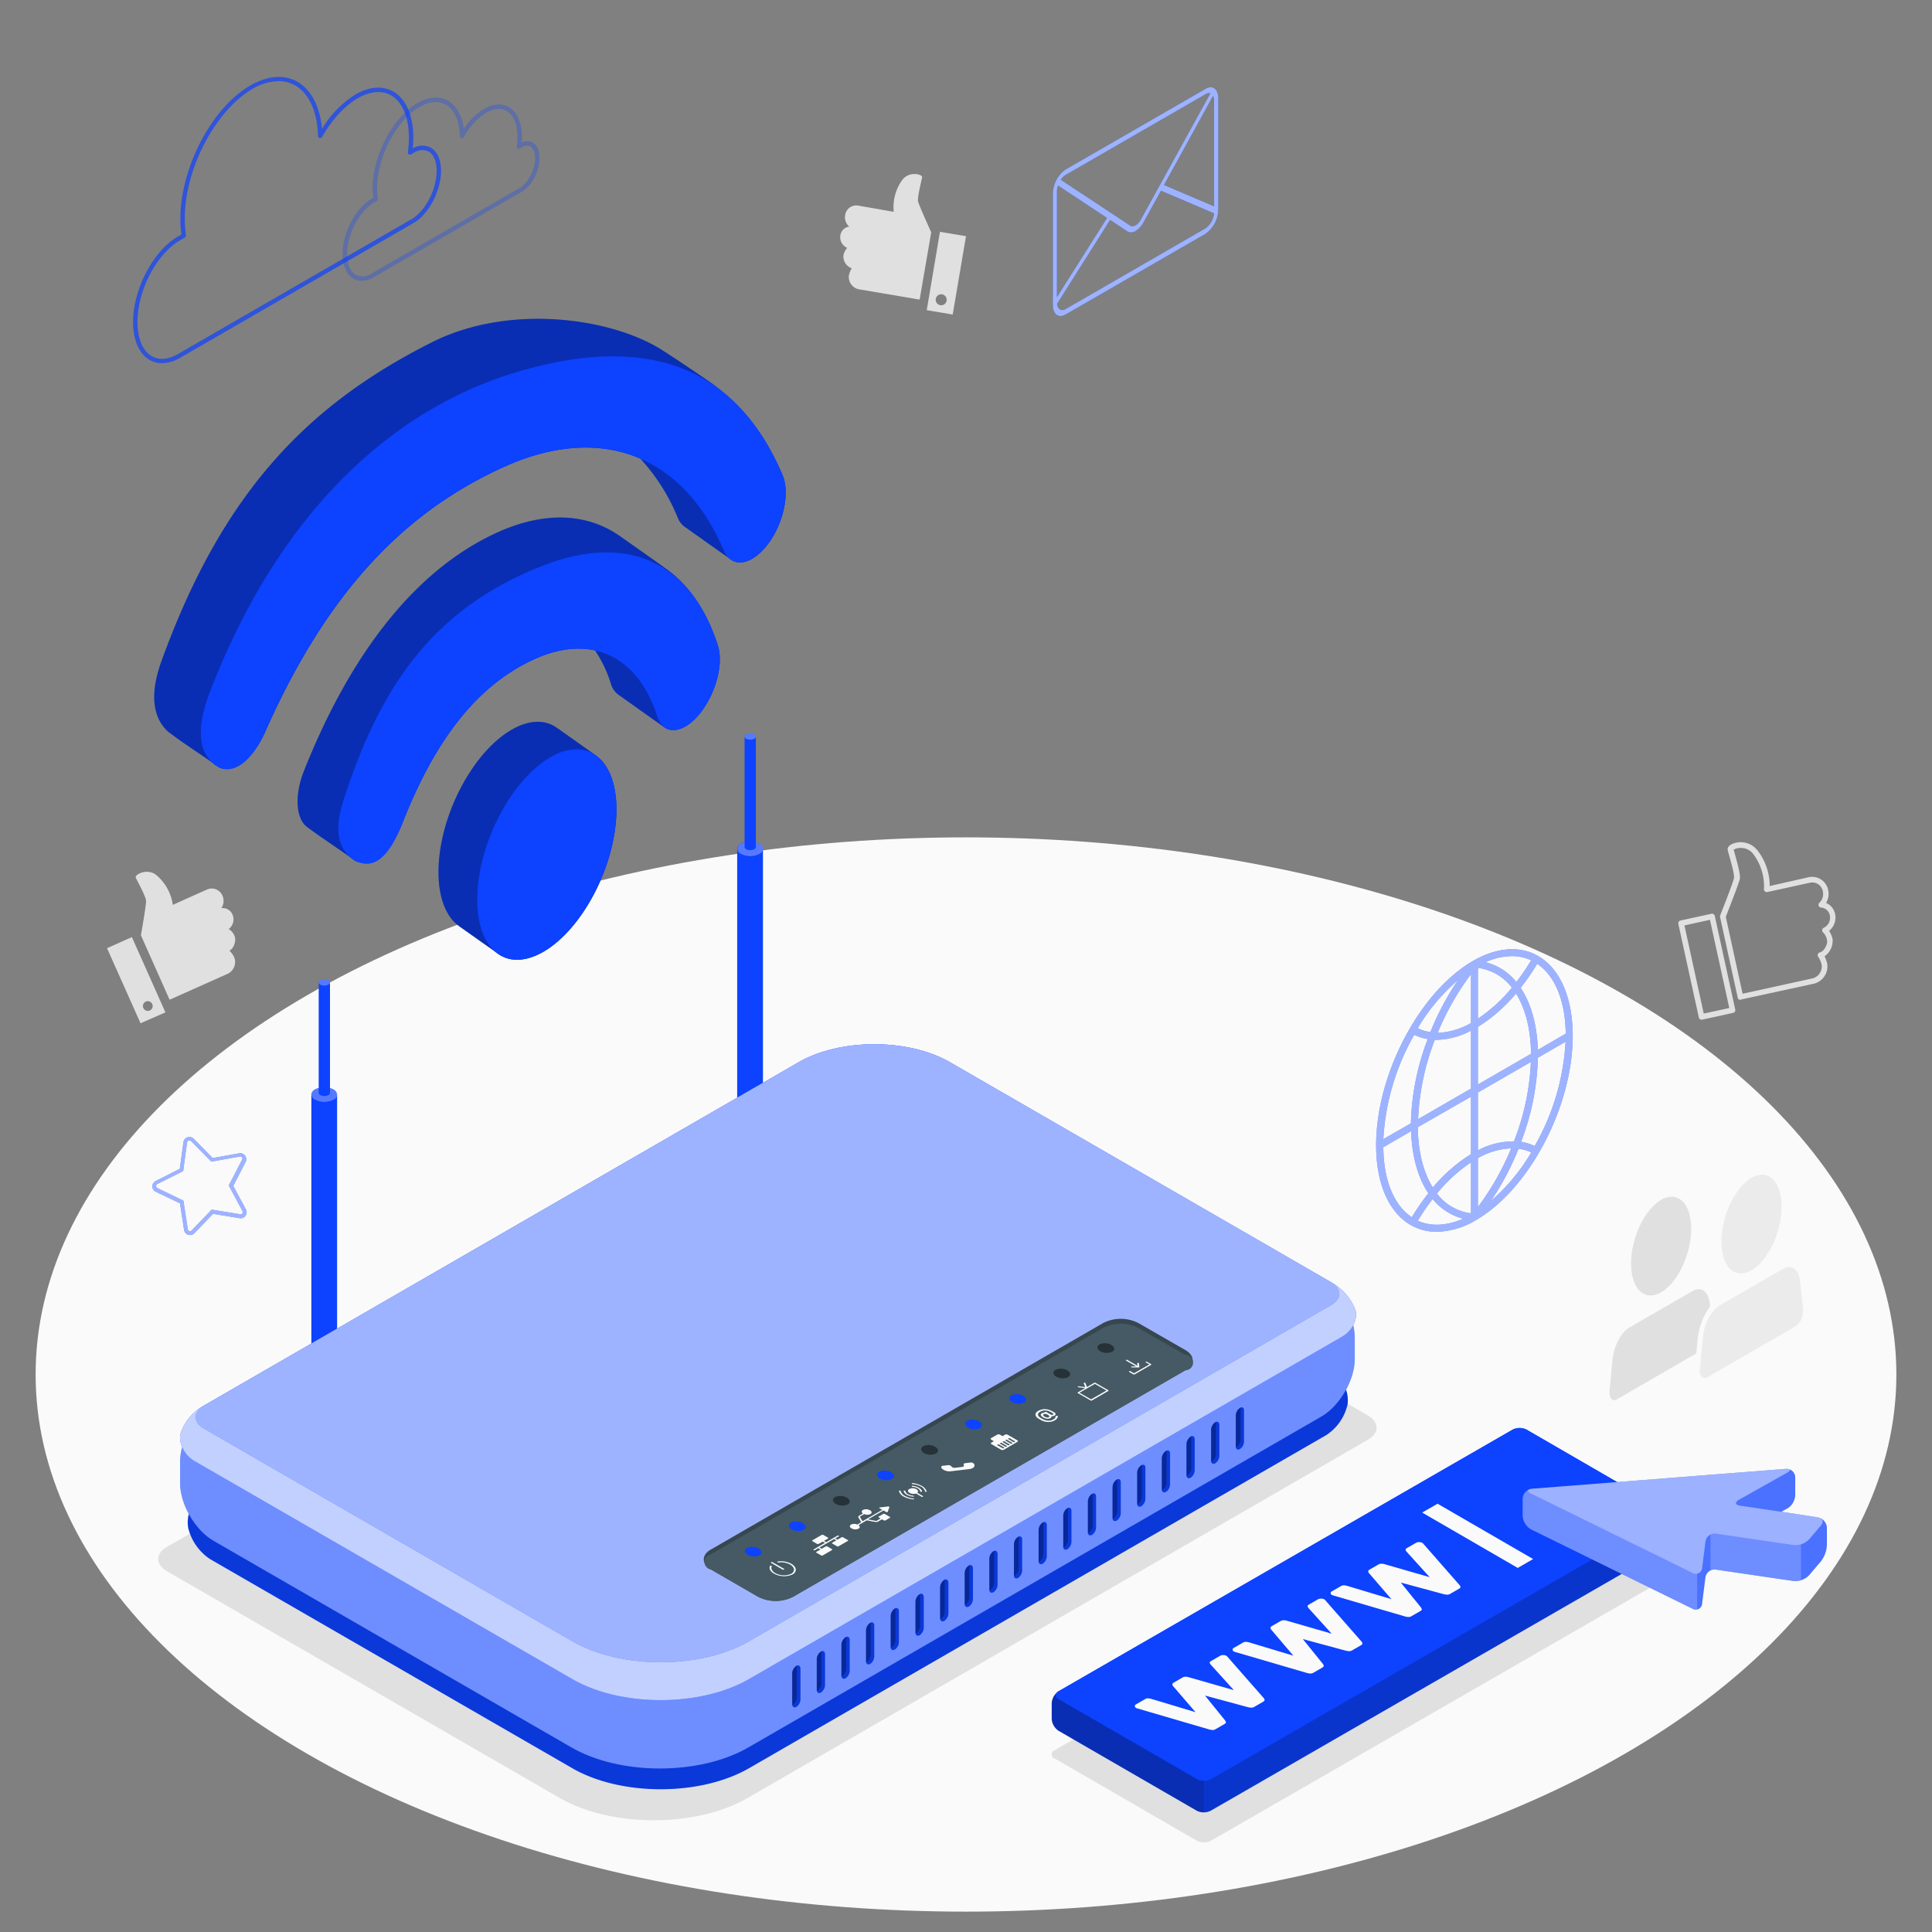 <svg xmlns="http://www.w3.org/2000/svg" viewBox="0 0 500 500"><rect x="0" y="0" width="500" height="500" fill="#808080" stroke="none"/><g id="freepik--Floor--inject-5"><ellipse id="freepik--floor--inject-5" cx="250" cy="355.72" rx="240.78" ry="139.01" style="fill:#fafafa"></ellipse></g><g id="freepik--Shadows--inject-5"><path id="freepik--Shadow--inject-5" d="M207.19,305.64l-164,94.7c-3,1.72-3,4.55,0,6.28l101.62,58.67c13.4,7.74,35.32,7.74,48.72,0L354,372.61c3-1.73,3-4.56,0-6.29l-105.1-60.68C237.46,299,218.67,299,207.19,305.64Z" style="fill:#e0e0e0"></path><path id="freepik--shadow--inject-5" d="M431.75,408.19,313.44,476.36a4.09,4.09,0,0,1-3.73,0l-19-11-17.76-10.26a1.13,1.13,0,0,1,0-2.15l118.31-68.17a4.12,4.12,0,0,1,3.73,0L431.75,406A1.13,1.13,0,0,1,431.75,408.19Z" style="fill:#e0e0e0"></path></g><g id="freepik--Graphics--inject-5"><g id="freepik--Contacts--inject-5"><path d="M429.9,334.44c4.29-2.47,7.77-9.83,7.77-16.44s-3.48-9.95-7.77-7.47-7.77,9.84-7.77,16.44S425.61,336.92,429.9,334.44Zm12.59,2.95c-.34-3.17-2.22-4.56-4.43-3.28l-16.32,9.42c-2.21,1.27-4.09,4.83-4.42,8.38l-.77,8c-.17,1.85.71,2.93,1.86,2.26L439,350.26l.34-3.59a17.36,17.36,0,0,1,3.2-8.53Z" style="fill:#e0e0e0"></path><path d="M453.29,328.75c4.28-2.47,7.76-9.84,7.76-16.44s-3.48-9.95-7.76-7.47-7.77,9.83-7.77,16.44S449,331.23,453.29,328.75Zm13.34,10-.76-7.1c-.34-3.16-2.22-4.55-4.42-3.27l-16.33,9.42c-2.2,1.27-4.08,4.83-4.42,8.39l-.76,8c-.18,1.86.7,2.93,1.86,2.27l23-13.27A5,5,0,0,0,466.63,338.79Z" style="fill:#ebebeb"></path></g><g id="freepik--Like--inject-5"><path d="M241,60.12s-3.18-7-3.41-8,.92-5.44,1.05-6.25-3.64-1.75-5.34,1a12,12,0,0,0-2,7.95L222,53.19a2.91,2.91,0,0,0-3.27,2.46,3.18,3.18,0,0,0,1.06,3,2.64,2.64,0,0,0-2.31,2.3,3,3,0,0,0,1.79,3.21,3.56,3.56,0,0,0-1,2.11,3.24,3.24,0,0,0,2.16,3.16,5.73,5.73,0,0,0-.76,2,3.26,3.26,0,0,0,2.93,3.49L238,77.54Z" style="fill:#e0e0e0"></path><path d="M243.26,60l-3.42,20.27,6.72,1.13L250,61.12Zm.31,19A1.42,1.42,0,1,1,245,77.54,1.42,1.42,0,0,1,243.57,79Z" style="fill:#e0e0e0"></path></g><g id="freepik--like--inject-5"><path d="M440.4,263.91a.73.73,0,0,1-.74-.57l-5.31-24.24a.75.75,0,0,1,.1-.55.73.73,0,0,1,.46-.32l8-1.75a.72.72,0,0,1,.87.55l5.3,24.24a.76.76,0,0,1-.09.55.74.74,0,0,1-.46.31l-8,1.76Zm-4.47-24.41,5,22.81,6.61-1.44-5-22.82Zm14.53,19.26a.71.71,0,0,1-.74-.57l-4.56-20.83a.75.75,0,0,1,0-.42c1.37-3.42,3.45-8.83,3.6-9.73s-.84-4.34-1.26-5.84c-.18-.62-.32-1.11-.37-1.35s-.08-1.06,1.17-1.61A5.54,5.54,0,0,1,455,220.3a15,15,0,0,1,3,9L468.18,227a4.23,4.23,0,0,1,4.94,3.32,4.53,4.53,0,0,1-.53,3.36,4,4,0,0,1,2.35,2.93,4.4,4.4,0,0,1-1.57,4.29,6.18,6.18,0,0,1,.9,2.16,4.89,4.89,0,0,1-2.08,4.43,8.61,8.61,0,0,1,.7,1.93,4.64,4.64,0,0,1-3.89,5.25l-18.42,4Zm-3.83-21.49,4.35,19.9,17.71-3.88a3.24,3.24,0,0,0,2.78-3.52,6.34,6.34,0,0,0-.92-2.15.74.74,0,0,1-.09-.69.75.75,0,0,1,.53-.45c1.11-.24,2.05-2.21,1.86-3.07a3.65,3.65,0,0,0-1-2.07.73.73,0,0,1-.27-.66.75.75,0,0,1,.42-.58,2.85,2.85,0,0,0,1.56-3.14,2.42,2.42,0,0,0-2.22-2.07.73.73,0,0,1-.48-1.26,3.13,3.13,0,0,0,.88-3,2.78,2.78,0,0,0-3.21-2.21l-11.14,2.44a.7.7,0,0,1-.62-.16.72.72,0,0,1-.26-.58,13.84,13.84,0,0,0-2.7-9,3.94,3.94,0,0,0-3.21-1.67,3.53,3.53,0,0,0-1.93.44c.06.25.17.63.3,1.08.78,2.8,1.47,5.4,1.3,6.47C450,228.72,447.23,235.75,446.63,237.27Z" style="fill:#e0e0e0"></path></g><g id="freepik--like--inject-5"><path d="M36.47,242.05s1.38-7.8,1.33-8.93-2.32-5.22-2.67-6,3.2-2.7,5.6-.42a12.46,12.46,0,0,1,4,7.47l8.93-4a3,3,0,0,1,3.9,1.61,3.33,3.33,0,0,1-.28,3.26,2.72,2.72,0,0,1,2.91,1.71,3.08,3.08,0,0,1-1,3.67,3.75,3.75,0,0,1,1.53,1.87c.43,1-.09,3.16-1.35,3.72a5.92,5.92,0,0,1,1.29,1.86,3.38,3.38,0,0,1-2,4.26l-14.77,6.6Z" style="fill:#e0e0e0"></path><path d="M34.13,242.52l-6.43,2.87,8.67,19.43L42.81,262Zm4.12,19.1a1.26,1.26,0,1,1,1.26-1.26A1.25,1.25,0,0,1,38.25,261.62Z" style="fill:#e0e0e0"></path></g><g id="freepik--Star--inject-5"><path d="M49.2,319.63a2,2,0,0,1-.48-.07,1.55,1.55,0,0,1-1.06-1.25l-1.06-6.89-6.28-3a1.55,1.55,0,0,1,0-2.78l6.23-3.14.95-6.91a1.55,1.55,0,0,1,2.64-.88l4.91,5,6.86-1.23a1.55,1.55,0,0,1,1.65,2.24l-3.19,6.19L63.64,313a1.55,1.55,0,0,1-.11,1.64,1.52,1.52,0,0,1-1.51.62l-6.88-1.12-4.83,5A1.55,1.55,0,0,1,49.2,319.63ZM49,295.17a.65.65,0,0,0-.19,0,.59.59,0,0,0-.4.47l-1,7.42-6.69,3.36a.58.58,0,0,0-.32.53.57.57,0,0,0,.33.52l6.74,3.26,1.13,7.4a.59.59,0,0,0,.4.47.56.56,0,0,0,.6-.16l5.18-5.39,7.39,1.2a.57.57,0,0,0,.57-.23.58.58,0,0,0,0-.62l-3.53-6.6,3.43-6.65a.6.6,0,0,0,0-.62.62.62,0,0,0-.58-.23l-7.36,1.33-5.26-5.32A.62.62,0,0,0,49,295.17Zm.18,24.46a2,2,0,0,1-.48-.07,1.55,1.55,0,0,1-1.06-1.25l-1.06-6.89-6.28-3a1.55,1.55,0,0,1,0-2.78l6.23-3.14.95-6.91a1.55,1.55,0,0,1,2.64-.88l4.91,5,6.86-1.23a1.55,1.55,0,0,1,1.65,2.24l-3.19,6.19L63.64,313a1.55,1.55,0,0,1-.11,1.64,1.52,1.52,0,0,1-1.51.62l-6.88-1.12-4.83,5A1.55,1.55,0,0,1,49.2,319.63ZM49,295.17a.65.65,0,0,0-.19,0,.59.59,0,0,0-.4.47l-1,7.42-6.69,3.36a.58.58,0,0,0-.32.53.57.57,0,0,0,.33.52l6.74,3.26,1.13,7.4a.59.59,0,0,0,.4.47.56.56,0,0,0,.6-.16l5.18-5.39,7.39,1.2a.57.57,0,0,0,.57-.23.58.58,0,0,0,0-.62l-3.53-6.6,3.43-6.65a.6.6,0,0,0,0-.62.62.62,0,0,0-.58-.23l-7.36,1.33-5.26-5.32A.62.62,0,0,0,49,295.17Z" style="fill:#0D42FF"></path><path d="M49.2,319.63a2,2,0,0,1-.48-.07,1.55,1.55,0,0,1-1.06-1.25l-1.06-6.89-6.28-3a1.55,1.55,0,0,1,0-2.78l6.23-3.14.95-6.91a1.55,1.55,0,0,1,2.64-.88l4.91,5,6.86-1.23a1.55,1.55,0,0,1,1.65,2.24l-3.19,6.19L63.64,313a1.55,1.55,0,0,1-.11,1.64,1.52,1.52,0,0,1-1.51.62l-6.88-1.12-4.83,5A1.55,1.55,0,0,1,49.2,319.63ZM49,295.17a.65.65,0,0,0-.19,0,.59.59,0,0,0-.4.47l-1,7.42-6.69,3.36a.58.58,0,0,0-.32.53.57.57,0,0,0,.33.52l6.74,3.26,1.13,7.4a.59.59,0,0,0,.4.47.56.56,0,0,0,.6-.16l5.18-5.39,7.39,1.2a.57.57,0,0,0,.57-.23.58.58,0,0,0,0-.62l-3.53-6.6,3.43-6.65a.6.6,0,0,0,0-.62.62.62,0,0,0-.58-.23l-7.36,1.33-5.26-5.32A.62.62,0,0,0,49,295.17Zm.18,24.46a2,2,0,0,1-.48-.07,1.55,1.55,0,0,1-1.06-1.25l-1.06-6.89-6.28-3a1.55,1.55,0,0,1,0-2.78l6.23-3.14.95-6.91a1.55,1.55,0,0,1,2.64-.88l4.91,5,6.86-1.23a1.55,1.55,0,0,1,1.65,2.24l-3.19,6.19L63.64,313a1.55,1.55,0,0,1-.11,1.64,1.52,1.52,0,0,1-1.51.62l-6.88-1.12-4.83,5A1.55,1.55,0,0,1,49.2,319.63ZM49,295.17a.65.65,0,0,0-.19,0,.59.59,0,0,0-.4.47l-1,7.42-6.69,3.36a.58.58,0,0,0-.32.53.57.57,0,0,0,.33.52l6.74,3.26,1.13,7.4a.59.59,0,0,0,.4.47.56.56,0,0,0,.6-.16l5.18-5.39,7.39,1.2a.57.57,0,0,0,.57-.23.58.58,0,0,0,0-.62l-3.53-6.6,3.43-6.65a.6.6,0,0,0,0-.62.62.62,0,0,0-.58-.23l-7.36,1.33-5.26-5.32A.62.62,0,0,0,49,295.17Z" style="fill:#fff;opacity:0.6"></path></g><g id="freepik--Clouds--inject-5"><g style="opacity:0.7"><path d="M41.92,94a6.35,6.35,0,0,1-3.2-.84C36,91.59,34.44,88,34.44,83.35c0-8.52,5.22-18.46,11.63-22.16l.89-.52a27.66,27.66,0,0,1-.28-4c0-13.29,8.12-28.79,18.11-34.55,4.41-2.55,8.72-2.91,12.11-1,3.6,2,5.9,6.41,6.44,12.22A26.53,26.53,0,0,1,92,24.44c3.57-2.06,7-2.32,9.8-.74,3.28,1.89,5.16,6.23,5.16,11.9a26.84,26.84,0,0,1-.15,2.8,4.78,4.78,0,0,1,4.69-.18c1.68,1,2.64,3.15,2.64,6,0,5.18-3.18,11.23-7.09,13.49L46.63,92.6A9.55,9.55,0,0,1,41.92,94ZM72.16,21a13.81,13.81,0,0,0-6.8,2C55.69,28.65,47.82,43.7,47.82,56.63a27.56,27.56,0,0,0,.32,4.25.56.56,0,0,1-.28.59l-1.23.7c-6.09,3.52-11.05,13-11.05,21.18,0,4.25,1.35,7.47,3.71,8.83,1.87,1.08,4.28.88,6.78-.57l60.42-34.88C110.09,54.65,113,49,113,44.22c0-2.43-.75-4.25-2.07-5a3.83,3.83,0,0,0-3.88.36h0l-.65.37a.57.57,0,0,1-.85-.57,27.31,27.31,0,0,0,.27-3.77c0-5.25-1.67-9.23-4.59-10.92-2.38-1.37-5.46-1.1-8.67.75-3.39,2-6.65,5.51-9.19,10a.57.57,0,0,1-1.07-.26c-.17-6.32-2.35-11.1-6-13.12A8.57,8.57,0,0,0,72.16,21Zm34.62,18.06h0Z" style="fill:#0D42FF"></path></g><g style="opacity:0.3"><path d="M93.63,72.68a4.27,4.27,0,0,1-2.14-.56c-1.79-1-2.81-3.37-2.81-6.4,0-5.47,3.35-11.85,7.47-14.23l.44-.26a19.58,19.58,0,0,1-.15-2.46c0-8.48,5.19-18.39,11.58-22.08,2.86-1.65,5.66-1.88,7.88-.64s3.68,3.86,4.13,7.33a16.65,16.65,0,0,1,5.24-5.19c2.34-1.35,4.62-1.51,6.42-.47,2.15,1.24,3.38,4.06,3.38,7.73,0,.46,0,.94-.06,1.43a3.08,3.08,0,0,1,2.84,0c1.13.65,1.77,2.1,1.77,4,0,3.41-2,7.24-4.59,8.73L96.72,71.76A6.25,6.25,0,0,1,93.63,72.68ZM112.79,26.4a8.52,8.52,0,0,0-4.2,1.28c-6.08,3.5-11,13-11,21.09a17.54,17.54,0,0,0,.2,2.67.56.56,0,0,1-.27.58l-.78.45c-3.81,2.2-6.91,8.14-6.91,13.25,0,2.61.82,4.59,2.25,5.41a4,4,0,0,0,4.09-.35l38.31-22.12c2.22-1.28,4-4.76,4-7.75,0-1.46-.44-2.56-1.21-3a2.21,2.21,0,0,0-2.25.23h0l-.42.24a.56.56,0,0,1-.84-.57,17.55,17.55,0,0,0,.16-2.36c0-3.26-1-5.71-2.8-6.74-1.44-.84-3.32-.67-5.29.47a16.58,16.58,0,0,0-5.75,6.27.57.57,0,0,1-.63.27.56.56,0,0,1-.43-.54c-.11-3.93-1.45-6.89-3.68-8.14A5.28,5.28,0,0,0,112.79,26.4Z" style="fill:#0D42FF"></path></g></g><g id="freepik--Message--inject-5"><path id="freepik--message--inject-5" d="M312,23,275.77,43.88a7.84,7.84,0,0,0-3.28,6.26V78.91c0,2.41,1.47,3.53,3.28,2.48L312,60.49a7.88,7.88,0,0,0,3.28-6.27V25.45C315.26,23,313.79,21.92,312,23ZM301.23,47.88l12.7-23.07a2.5,2.5,0,0,1,.28,1.24V53.42Zm-25.46-2.61L312,24.37a1.54,1.54,0,0,1,1.26-.21l-18,32.66c-.77,1.4-2,2.1-2.75,1.59l-18-11.89A3.94,3.94,0,0,1,275.77,45.27ZM273.82,48l12.7,8.4-13,20.53V49.54A4.86,4.86,0,0,1,273.82,48ZM312,59.09,275.77,80c-1.15.66-2.08,0-2.21-1.37L287.3,56.89l4.48,3a2,2,0,0,0,2.1-.12,5.92,5.92,0,0,0,2.09-2.3l4.48-8.13,13.74,5.86A5.32,5.32,0,0,1,312,59.09Z" style="fill:#0D42FF"></path><path id="freepik--message--inject-5" d="M312,23,275.77,43.88a7.84,7.84,0,0,0-3.28,6.26V78.91c0,2.41,1.47,3.53,3.28,2.48L312,60.49a7.88,7.88,0,0,0,3.28-6.27V25.45C315.26,23,313.79,21.92,312,23ZM301.23,47.88l12.7-23.07a2.5,2.5,0,0,1,.28,1.24V53.42Zm-25.46-2.61L312,24.37a1.54,1.54,0,0,1,1.26-.21l-18,32.66c-.77,1.4-2,2.1-2.75,1.59l-18-11.89A3.94,3.94,0,0,1,275.77,45.27ZM273.82,48l12.7,8.4-13,20.53V49.54A4.86,4.86,0,0,1,273.82,48ZM312,59.09,275.77,80c-1.15.66-2.08,0-2.21-1.37L287.3,56.89l4.48,3a2,2,0,0,0,2.1-.12,5.92,5.92,0,0,0,2.09-2.3l4.48-8.13,13.74,5.86A5.32,5.32,0,0,1,312,59.09Z" style="fill:#fff;opacity:0.6"></path></g><g id="freepik--World--inject-5"><path d="M398.09,247.43c-4.74-2.74-10.76-2.28-16.95,1.3-13.78,8-25,29.33-25,47.66,0,9.84,3.25,17.35,8.93,20.63a13.32,13.32,0,0,0,6.75,1.77,20.65,20.65,0,0,0,10.2-3.06c13.78-8,25-29.35,25-47.68C407,258.22,403.77,250.71,398.09,247.43ZM358,294.81a61.12,61.12,0,0,1,8-27,13,13,0,0,0,3.5,1.1,65.16,65.16,0,0,0-4.36,21.81Zm24.48-12.07,13.72-7.92a64,64,0,0,1-4.39,20.57,19.35,19.35,0,0,0-9.33,2.33Zm0-2.07V265.75a40.94,40.94,0,0,0,9.86-8.63c2.43,3.87,3.82,9.22,3.89,15.61Zm0-17V250.49a13.08,13.08,0,0,1,8.8,5.12A40.53,40.53,0,0,1,382.48,263.63Zm-1.79,1.09a18.83,18.83,0,0,1-8.63,2.55,69.37,69.37,0,0,1,8.63-15.21Zm-9.35,4.35c.17,0,.32,0,.49,0a19.84,19.84,0,0,0,8.86-2.38v15L367,289.64A64.52,64.52,0,0,1,371.34,269.07Zm9.35,14.71V298.7a40.63,40.63,0,0,0-9.87,8.64c-2.43-3.87-3.82-9.22-3.9-15.62Zm0,17V314a13.08,13.08,0,0,1-8.81-5.12A40.62,40.62,0,0,1,380.69,300.82Zm1.79-1.09a18.79,18.79,0,0,1,8.62-2.55,69.49,69.49,0,0,1-8.62,15.2Zm15.55-26,7.14-4.13a61.17,61.17,0,0,1-8,27,12.94,12.94,0,0,0-3.51-1.11A65.12,65.12,0,0,0,398,273.77Zm7.18-6.22L398,271.71c-.22-6.57-1.79-12.08-4.46-16.06a59.74,59.74,0,0,0,4.28-6.22C402.43,252.52,405.11,259,405.21,267.55Zm-8.93-19a60.45,60.45,0,0,1-3.85,5.63,14.78,14.78,0,0,0-8-5.12,17.15,17.15,0,0,1,6.87-1.58A11.76,11.76,0,0,1,396.28,248.53Zm-18.88,5a72.63,72.63,0,0,0-7.22,13.59,11.14,11.14,0,0,1-3.29-1A50.42,50.42,0,0,1,377.4,253.57ZM358,296.9l7.2-4.16c.21,6.58,1.79,12.09,4.46,16.07a59.59,59.59,0,0,0-4.28,6.21C360.74,311.93,358.06,305.42,358,296.9Zm8.94,19a58,58,0,0,1,3.83-5.6,14.89,14.89,0,0,0,7.92,5.1C374.35,317.29,370.28,317.46,366.9,315.91Zm18.85-5A72.85,72.85,0,0,0,393,297.29a11.29,11.29,0,0,1,3.3.95A50.59,50.59,0,0,1,385.75,310.9Z" style="fill:#0D42FF"></path><path d="M398.09,247.43c-4.74-2.74-10.76-2.28-16.95,1.3-13.78,8-25,29.33-25,47.66,0,9.84,3.25,17.35,8.93,20.63a13.32,13.32,0,0,0,6.75,1.77,20.65,20.65,0,0,0,10.2-3.06c13.78-8,25-29.35,25-47.68C407,258.22,403.77,250.71,398.09,247.43ZM358,294.81a61.12,61.12,0,0,1,8-27,13,13,0,0,0,3.5,1.1,65.16,65.16,0,0,0-4.36,21.81Zm24.48-12.07,13.72-7.92a64,64,0,0,1-4.39,20.57,19.35,19.35,0,0,0-9.33,2.33Zm0-2.07V265.75a40.94,40.94,0,0,0,9.86-8.63c2.43,3.87,3.82,9.22,3.89,15.61Zm0-17V250.49a13.08,13.08,0,0,1,8.8,5.12A40.53,40.53,0,0,1,382.48,263.63Zm-1.79,1.09a18.83,18.83,0,0,1-8.63,2.55,69.37,69.37,0,0,1,8.63-15.21Zm-9.35,4.35c.17,0,.32,0,.49,0a19.84,19.84,0,0,0,8.86-2.38v15L367,289.64A64.52,64.52,0,0,1,371.34,269.07Zm9.35,14.71V298.7a40.63,40.63,0,0,0-9.87,8.64c-2.43-3.87-3.82-9.22-3.9-15.62Zm0,17V314a13.08,13.08,0,0,1-8.81-5.12A40.62,40.62,0,0,1,380.69,300.82Zm1.79-1.09a18.79,18.79,0,0,1,8.62-2.55,69.49,69.49,0,0,1-8.62,15.2Zm15.55-26,7.14-4.13a61.17,61.17,0,0,1-8,27,12.94,12.94,0,0,0-3.51-1.11A65.12,65.12,0,0,0,398,273.77Zm7.18-6.22L398,271.71c-.22-6.57-1.79-12.08-4.46-16.06a59.74,59.74,0,0,0,4.28-6.22C402.43,252.52,405.11,259,405.21,267.55Zm-8.93-19a60.45,60.45,0,0,1-3.85,5.63,14.78,14.78,0,0,0-8-5.12,17.15,17.15,0,0,1,6.87-1.58A11.76,11.76,0,0,1,396.28,248.53Zm-18.88,5a72.63,72.63,0,0,0-7.22,13.59,11.14,11.14,0,0,1-3.29-1A50.42,50.42,0,0,1,377.4,253.57ZM358,296.9l7.2-4.16c.21,6.58,1.79,12.09,4.46,16.07a59.59,59.59,0,0,0-4.28,6.21C360.74,311.93,358.06,305.42,358,296.9Zm8.94,19a58,58,0,0,1,3.83-5.6,14.89,14.89,0,0,0,7.92,5.1C374.35,317.29,370.28,317.46,366.9,315.91Zm18.85-5A72.85,72.85,0,0,0,393,297.29a11.29,11.29,0,0,1,3.3.95A50.59,50.59,0,0,1,385.75,310.9Z" style="fill:#fff;opacity:0.6"></path></g></g><g id="freepik--Device--inject-5"><g id="freepik--Modem--inject-5"><path d="M87.24,283.26a1.63,1.63,0,0,0-1-1.35,5.17,5.17,0,0,0-4.66,0,1.63,1.63,0,0,0-1,1.35V348a1.63,1.63,0,0,0,1,1.35,5.17,5.17,0,0,0,4.66,0,1.63,1.63,0,0,0,1-1.35Z" style="fill:#0D42FF"></path><path d="M81.61,284.61a5.17,5.17,0,0,0,4.66,0,1.42,1.42,0,0,0,0-2.7,5.17,5.17,0,0,0-4.66,0,1.42,1.42,0,0,0,0,2.7Z" style="fill:#fff;opacity:0.3"></path><path d="M85.4,254.23a.73.73,0,0,0-.43-.59,2.27,2.27,0,0,0-2.06,0,.73.73,0,0,0-.43.59v28.59a.73.73,0,0,0,.43.59,2.27,2.27,0,0,0,2.06,0,.73.73,0,0,0,.43-.59Z" style="fill:#0D42FF"></path><path d="M82.91,254.83a2.27,2.27,0,0,0,2.06,0,.75.75,0,0,0,.43-.6.73.73,0,0,0-.43-.59,2.27,2.27,0,0,0-2.06,0,.73.73,0,0,0-.43.59A.75.75,0,0,0,82.91,254.83Z" style="fill:#fff;opacity:0.3"></path><path d="M197.45,219.63a1.64,1.64,0,0,0-1-1.35,5.19,5.19,0,0,0-4.67,0,1.64,1.64,0,0,0-1,1.35v64.74a1.62,1.62,0,0,0,1,1.34,5.13,5.13,0,0,0,4.67,0,1.62,1.62,0,0,0,1-1.34Z" style="fill:#0D42FF"></path><path d="M191.82,221a5.13,5.13,0,0,0,4.67,0,1.42,1.42,0,0,0,0-2.69,5.19,5.19,0,0,0-4.67,0,1.42,1.42,0,0,0,0,2.69Z" style="fill:#fff;opacity:0.3"></path><path d="M195.61,190.6a.71.71,0,0,0-.43-.59,2.27,2.27,0,0,0-2.06,0,.72.72,0,0,0-.42.59v28.59a.72.72,0,0,0,.42.59,2.27,2.27,0,0,0,2.06,0,.71.71,0,0,0,.43-.59Z" style="fill:#0D42FF"></path><path d="M193.12,191.2a2.33,2.33,0,0,0,2.06,0,.73.73,0,0,0,.43-.6.71.71,0,0,0-.43-.59,2.27,2.27,0,0,0-2.06,0,.72.72,0,0,0-.42.59A.73.73,0,0,0,193.12,191.2Z" style="fill:#fff;opacity:0.3"></path><path d="M148.11,457.61,54.45,403.54a13.52,13.52,0,0,1-5.71-8l-.06-.33A8.28,8.28,0,0,1,52.41,387L206.67,298c10.77-6.22,28.4-6.22,39.18,0l99,57.15a8.67,8.67,0,0,1,3.92,8.18h0a12.83,12.83,0,0,1-5.52,8.06L193.84,457.61C181.26,464.87,160.68,464.87,148.11,457.61Z" style="fill:#0D42FF"></path><path d="M148.11,457.61,54.45,403.54a13.52,13.52,0,0,1-5.71-8l-.06-.33A8.28,8.28,0,0,1,52.41,387L206.67,298c10.77-6.22,28.4-6.22,39.18,0l99,57.15a8.67,8.67,0,0,1,3.92,8.18h0a12.83,12.83,0,0,1-5.52,8.06L193.84,457.61C181.26,464.87,160.68,464.87,148.11,457.61Z" style="opacity:0.15"></path><path d="M206.83,275.87,55.2,363.41c-4.73,2.73-8.6,9.44-8.6,14.9v5.5c0,5.47,3.87,12.18,8.6,14.91l92.69,53.51c12.59,7.27,33.19,7.27,45.79,0L342,366.58c4.74-2.73,8.61-9.44,8.61-14.9v-5.51c0-5.46-3.87-12.17-8.61-14.9l-95.95-55.4C235.28,269.64,217.62,269.64,206.83,275.87Z" style="fill:#0D42FF"></path><path d="M206.83,275.87,55.2,363.41c-4.73,2.73-8.6,9.44-8.6,14.9v5.5c0,5.47,3.87,12.18,8.6,14.91l92.69,53.51c12.59,7.27,33.19,7.27,45.79,0L342,366.58c4.74-2.73,8.61-9.44,8.61-14.9v-5.51c0-5.46-3.87-12.17-8.61-14.9l-95.95-55.4C235.28,269.64,217.62,269.64,206.83,275.87Z" style="fill:#fff;opacity:0.4"></path><path d="M46.7,371.11a12.54,12.54,0,0,1,5.47-7l154.5-89.2c10.77-6.22,28.4-6.22,39.18,0l99.21,57.28a13.7,13.7,0,0,1,5.73,6.84c.65,2.33-.84,5.39-3.35,6.84l-153.6,88.68c-12.58,7.26-33.16,7.26-45.73,0L50.29,378.1C47.79,376.65,46.18,373.53,46.7,371.11Z" style="fill:#0D42FF"></path><path d="M46.7,371.11a12.54,12.54,0,0,1,5.47-7l154.5-89.2c10.77-6.22,28.4-6.22,39.18,0l99.21,57.28a13.7,13.7,0,0,1,5.73,6.84c.65,2.33-.84,5.39-3.35,6.84l-153.6,88.68c-12.58,7.26-33.16,7.26-45.73,0L50.29,378.1C47.79,376.65,46.18,373.53,46.7,371.11Z" style="fill:#fff;opacity:0.75"></path><path d="M206.67,274.93,52.74,363.8c-2.81,1.62-2.81,4.27,0,5.89l95.37,55.06c12.57,7.26,33.15,7.26,45.73,0l150.65-87c2.81-1.62,2.81-4.27,0-5.9l-98.64-56.94C235.07,268.71,217.44,268.71,206.67,274.93Z" style="fill:#0D42FF"></path><path d="M206.67,274.93,52.74,363.8c-2.81,1.62-2.81,4.27,0,5.89l95.37,55.06c12.57,7.26,33.15,7.26,45.73,0l150.65-87c2.81-1.62,2.81-4.27,0-5.9l-98.64-56.94C235.07,268.71,217.44,268.71,206.67,274.93Z" style="fill:#fff;opacity:0.6"></path><path d="M238,412.59a2.45,2.45,0,0,0-1.06,1.92v8c0,.72.48,1,1.06.69a2.43,2.43,0,0,0,1.07-1.93v-8C239,412.56,238.54,412.25,238,412.59Zm6.38-3.71a2.45,2.45,0,0,0-1.06,1.92v8c0,.72.48,1,1.06.69a2.43,2.43,0,0,0,1.07-1.92v-8C245.4,408.85,244.92,408.54,244.33,408.88Zm-38.27,22.25a2.43,2.43,0,0,0-1.07,1.92v8c0,.72.47,1,1.06.69a2.42,2.42,0,0,0,1.06-1.92v-8C207.12,431.1,206.65,430.79,206.06,431.13Zm51-29.67a2.42,2.42,0,0,0-1.06,1.92v8c0,.72.47,1,1.06.69a2.42,2.42,0,0,0,1.06-1.92v-8C258.15,401.43,257.68,401.12,257.09,401.46Zm-6.38,3.71a2.42,2.42,0,0,0-1.06,1.92v8c0,.72.48,1,1.06.69a2.43,2.43,0,0,0,1.07-1.92v-8C251.78,405.14,251.3,404.83,250.71,405.17Zm-31.89,18.54a2.43,2.43,0,0,0-1.07,1.93v8c0,.73.48,1,1.07.69a2.45,2.45,0,0,0,1.06-1.92v-8C219.88,423.68,219.4,423.37,218.82,423.71Zm-6.38,3.71a2.43,2.43,0,0,0-1.07,1.92v8c0,.72.48,1,1.07.69a2.45,2.45,0,0,0,1.06-1.92v-8C213.5,427.39,213,427.08,212.44,427.42ZM225.2,420a2.43,2.43,0,0,0-1.07,1.93v8c0,.73.48,1,1.07.7a2.47,2.47,0,0,0,1.06-1.93v-8C226.26,420,225.78,419.66,225.2,420Zm38.27-22.25a2.42,2.42,0,0,0-1.06,1.93v8c0,.73.47,1,1.06.69a2.42,2.42,0,0,0,1.06-1.92v-8C264.53,397.72,264.06,397.41,263.47,397.75Zm-31.9,18.54a2.47,2.47,0,0,0-1.06,1.93v8c0,.72.48,1,1.06.69a2.43,2.43,0,0,0,1.07-1.93v-8C232.64,416.26,232.16,416,231.57,416.29Zm82.93-48.21a2.45,2.45,0,0,0-1.06,1.93v8c0,.73.48,1,1.06.7a2.45,2.45,0,0,0,1.07-1.93v-8C315.57,368.05,315.09,367.74,314.5,368.08Zm-44.65,26a2.42,2.42,0,0,0-1.06,1.93v8c0,.73.47,1,1.06.7a2.44,2.44,0,0,0,1.06-1.93v-8C270.91,394,270.44,393.7,269.85,394Zm38.27-22.25a2.45,2.45,0,0,0-1.06,1.93v8c0,.73.48,1,1.06.69a2.43,2.43,0,0,0,1.07-1.92v-8C309.19,371.76,308.71,371.45,308.12,371.79Zm12.76-7.42a2.47,2.47,0,0,0-1.06,1.93v8c0,.72.48,1,1.06.69a2.43,2.43,0,0,0,1.07-1.93v-8C322,364.34,321.47,364,320.88,364.37ZM301.75,375.5a2.43,2.43,0,0,0-1.07,1.92v8c0,.72.48,1,1.07.69a2.45,2.45,0,0,0,1.06-1.92v-8C302.81,375.47,302.33,375.16,301.75,375.5Zm-25.52,14.83a2.44,2.44,0,0,0-1.06,1.93v8c0,.72.47,1,1.06.69a2.42,2.42,0,0,0,1.06-1.93v-8C277.29,390.3,276.82,390,276.23,390.33Zm6.38-3.7a2.43,2.43,0,0,0-1.07,1.92v8c0,.72.47,1,1.06.69a2.42,2.42,0,0,0,1.06-1.93v-8C283.67,386.6,283.19,386.29,282.61,386.63Zm12.76-7.42a2.43,2.43,0,0,0-1.07,1.92v8c0,.72.48,1,1.07.69a2.45,2.45,0,0,0,1.06-1.92v-8C296.43,379.18,296,378.87,295.37,379.21ZM289,382.92a2.43,2.43,0,0,0-1.07,1.92v8c0,.72.48,1,1.07.69a2.45,2.45,0,0,0,1.06-1.92v-8C290.05,382.89,289.57,382.58,289,382.92Z" style="fill:#0D42FF"></path><path d="M250.71,405.17a2.42,2.42,0,0,0-1.06,1.92v8c0,.72.48,1,1.06.69a2.43,2.43,0,0,0,1.07-1.92v-8C251.78,405.14,251.3,404.83,250.71,405.17ZM238,412.59a2.45,2.45,0,0,0-1.06,1.92v8c0,.72.48,1,1.06.69a2.43,2.43,0,0,0,1.07-1.93v-8C239,412.56,238.54,412.25,238,412.59Zm6.38-3.71a2.45,2.45,0,0,0-1.06,1.92v8c0,.72.48,1,1.06.69a2.43,2.43,0,0,0,1.07-1.92v-8C245.4,408.85,244.92,408.54,244.33,408.88Zm-38.27,22.25a2.43,2.43,0,0,0-1.07,1.92v8c0,.72.47,1,1.06.69a2.42,2.42,0,0,0,1.06-1.92v-8C207.12,431.1,206.65,430.79,206.06,431.13Zm51-29.67a2.42,2.42,0,0,0-1.06,1.92v8c0,.72.47,1,1.06.69a2.42,2.42,0,0,0,1.06-1.92v-8C258.15,401.43,257.68,401.12,257.09,401.46Zm6.38-3.71a2.42,2.42,0,0,0-1.06,1.93v8c0,.73.47,1,1.06.69a2.42,2.42,0,0,0,1.06-1.92v-8C264.53,397.72,264.06,397.41,263.47,397.75Zm-44.65,26a2.43,2.43,0,0,0-1.07,1.93v8c0,.73.48,1,1.07.69a2.45,2.45,0,0,0,1.06-1.92v-8C219.88,423.68,219.4,423.37,218.82,423.71ZM225.2,420a2.43,2.43,0,0,0-1.07,1.93v8c0,.73.48,1,1.07.7a2.47,2.47,0,0,0,1.06-1.93v-8C226.26,420,225.78,419.66,225.2,420Zm6.37-3.71a2.47,2.47,0,0,0-1.06,1.93v8c0,.72.48,1,1.06.69a2.43,2.43,0,0,0,1.07-1.93v-8C232.64,416.26,232.16,416,231.57,416.29Zm-19.13,11.13a2.43,2.43,0,0,0-1.07,1.92v8c0,.72.48,1,1.07.69a2.45,2.45,0,0,0,1.06-1.92v-8C213.5,427.39,213,427.08,212.44,427.42ZM314.5,368.08a2.45,2.45,0,0,0-1.06,1.93v8c0,.73.48,1,1.06.7a2.45,2.45,0,0,0,1.07-1.93v-8C315.57,368.05,315.09,367.74,314.5,368.08Zm-6.38,3.71a2.45,2.45,0,0,0-1.06,1.93v8c0,.73.48,1,1.06.69a2.43,2.43,0,0,0,1.07-1.92v-8C309.19,371.76,308.71,371.45,308.12,371.79Zm12.76-7.42a2.47,2.47,0,0,0-1.06,1.93v8c0,.72.48,1,1.06.69a2.43,2.43,0,0,0,1.07-1.93v-8C322,364.34,321.47,364,320.88,364.37ZM301.75,375.5a2.43,2.43,0,0,0-1.07,1.92v8c0,.72.48,1,1.07.69a2.45,2.45,0,0,0,1.06-1.92v-8C302.81,375.47,302.33,375.16,301.75,375.5ZM269.85,394a2.42,2.42,0,0,0-1.06,1.93v8c0,.73.47,1,1.06.7a2.44,2.44,0,0,0,1.06-1.93v-8C270.91,394,270.44,393.7,269.85,394Zm12.76-7.41a2.43,2.43,0,0,0-1.07,1.92v8c0,.72.47,1,1.06.69a2.42,2.42,0,0,0,1.06-1.93v-8C283.67,386.6,283.19,386.29,282.61,386.63Zm12.76-7.42a2.43,2.43,0,0,0-1.07,1.92v8c0,.72.48,1,1.07.69a2.45,2.45,0,0,0,1.06-1.92v-8C296.43,379.18,296,378.87,295.37,379.21Zm-19.14,11.12a2.44,2.44,0,0,0-1.06,1.93v8c0,.72.47,1,1.06.69a2.42,2.42,0,0,0,1.06-1.93v-8C277.29,390.3,276.82,390,276.23,390.33ZM289,382.92a2.43,2.43,0,0,0-1.07,1.92v8c0,.72.48,1,1.07.69a2.45,2.45,0,0,0,1.06-1.92v-8C290.05,382.89,289.57,382.58,289,382.92Z" style="opacity:0.15"></path><path d="M231.57,416.29a2.47,2.47,0,0,0-1.06,1.93v8a2,2,0,0,0,0,.25l.17-.07a2.47,2.47,0,0,0,1.06-1.93v-8a2,2,0,0,0,0-.26Zm6.38-3.7a2.45,2.45,0,0,0-1.06,1.92v8a2,2,0,0,0,0,.25l.17-.07a2.45,2.45,0,0,0,1.06-1.93v-8a2,2,0,0,0,0-.26A.65.65,0,0,0,238,412.59Zm6.38-3.71a2.45,2.45,0,0,0-1.06,1.92v8a1.81,1.81,0,0,0,0,.25l.17-.07a2.45,2.45,0,0,0,1.06-1.93v-8a2.11,2.11,0,0,0,0-.26A.65.65,0,0,0,244.33,408.88Zm6.38-3.71a2.42,2.42,0,0,0-1.06,1.92v8a1.81,1.81,0,0,0,0,.25l.16-.07a2.43,2.43,0,0,0,1.07-1.92v-8a1.09,1.09,0,0,0,0-.26Zm6.38-3.71a2.42,2.42,0,0,0-1.06,1.92v8a2.11,2.11,0,0,0,0,.26l.16-.08a2.43,2.43,0,0,0,1.07-1.92v-8a1,1,0,0,0,0-.25Zm-44.65,26a2.43,2.43,0,0,0-1.07,1.92v8a1.09,1.09,0,0,0,0,.26l.16-.08a2.42,2.42,0,0,0,1.06-1.92v-8a1.81,1.81,0,0,0,0-.25ZM225.2,420a2.43,2.43,0,0,0-1.07,1.93v8a1,1,0,0,0,0,.26l.16-.08a2.45,2.45,0,0,0,1.06-1.92v-8a2,2,0,0,0,0-.25Zm-19.14,11.13a2.43,2.43,0,0,0-1.07,1.92v8a1,1,0,0,0,0,.25l.16-.07a2.42,2.42,0,0,0,1.06-1.92v-8a1.1,1.1,0,0,0,0-.26Zm12.76-7.42a2.43,2.43,0,0,0-1.07,1.93v8a1.09,1.09,0,0,0,0,.26.79.79,0,0,0,.16-.08,2.42,2.42,0,0,0,1.06-1.92v-8a2,2,0,0,0,0-.25ZM289,382.92a2.43,2.43,0,0,0-1.07,1.92v8a1,1,0,0,0,0,.25l.16-.07a2.42,2.42,0,0,0,1.06-1.93v-8a2.11,2.11,0,0,0,0-.26Zm19.13-11.13a2.45,2.45,0,0,0-1.06,1.93v8a2.11,2.11,0,0,0,0,.26.65.65,0,0,0,.17-.08,2.45,2.45,0,0,0,1.06-1.92v-8a2,2,0,0,0,0-.25Zm-6.37,3.71a2.43,2.43,0,0,0-1.07,1.92v8a1.09,1.09,0,0,0,0,.26l.16-.08a2.45,2.45,0,0,0,1.06-1.92v-8a1.81,1.81,0,0,0,0-.25Zm12.75-7.42a2.45,2.45,0,0,0-1.06,1.93v8a2,2,0,0,0,0,.26l.17-.07a2.48,2.48,0,0,0,1.06-1.93v-8a2,2,0,0,0,0-.25Zm6.55-3.78-.17.07a2.47,2.47,0,0,0-1.06,1.93v8a2,2,0,0,0,0,.25l.17-.07a2.47,2.47,0,0,0,1.06-1.93v-8A2,2,0,0,0,321.05,364.3Zm-38.44,22.33a2.43,2.43,0,0,0-1.07,1.92v8a1,1,0,0,0,0,.25l.16-.07a2.42,2.42,0,0,0,1.06-1.93v-8a2,2,0,0,0,0-.26A.6.6,0,0,0,282.61,386.63Zm12.76-7.42a2.43,2.43,0,0,0-1.07,1.92v8a1,1,0,0,0,0,.25l.16-.07a2.42,2.42,0,0,0,1.06-1.92v-8a2.11,2.11,0,0,0,0-.26ZM269.85,394a2.42,2.42,0,0,0-1.06,1.93v8a2,2,0,0,0,0,.26.6.6,0,0,0,.16-.08,2.42,2.42,0,0,0,1.06-1.92v-8a1,1,0,0,0,0-.25Zm6.38-3.71a2.44,2.44,0,0,0-1.06,1.93v8a1,1,0,0,0,0,.25l.16-.07a2.44,2.44,0,0,0,1.06-1.93v-8a1.06,1.06,0,0,0,0-.26Zm-12.76,7.42a2.42,2.42,0,0,0-1.06,1.93v8a2.11,2.11,0,0,0,0,.26.6.6,0,0,0,.16-.08,2.43,2.43,0,0,0,1.07-1.92v-8a1,1,0,0,0,0-.25Z" style="opacity:0.3"></path><path d="M184,406.19l12.2,7.05a10,10,0,0,0,9.06,0l101.51-58.61c2.51-1.45,2.51-3.79,0-5.24l-12.19-7a10.06,10.06,0,0,0-9.07,0L184,401C181.51,402.4,181.51,404.75,184,406.19Z" style="fill:#37474f"></path><path d="M306.78,350.67l-12.19-7a10,10,0,0,0-9.07,0L184,402.24a2,2,0,0,0,0,3.95l12.2,7.05a10,10,0,0,0,9.06,0l101.51-58.61a2,2,0,0,0,0-4Z" style="fill:#455a64"></path><path d="M202.9,406.18c.08-.05.07-.13,0-.18l-3-1.71a.39.39,0,0,0-.33,0c-.08.05-.07.14,0,.19l2.95,1.71A.38.38,0,0,0,202.9,406.18Zm-1.6-2.07c-.12,0-.17.09-.12.16a.31.31,0,0,0,.3.1,4.93,4.93,0,0,1,3,.53c1.21.71,1.35,1.78.29,2.39a4.61,4.61,0,0,1-4.13-.17c-.84-.49-1.19-1.16-.92-1.76,0-.06,0-.14-.16-.17a.26.26,0,0,0-.28.07c-.32.69.09,1.47,1.06,2a5.36,5.36,0,0,0,4.78.2c1.22-.71,1.07-1.94-.34-2.76A5.72,5.72,0,0,0,201.3,404.11Z" style="fill:#fafafa"></path><path d="M219.42,398.57l-1.24-.72a.42.42,0,0,0-.38,0l-1.07.61-.57-.33.91-.52c.08-.05.07-.13,0-.19a.36.36,0,0,0-.32,0l-2.94,1.7-.57-.33,1.06-.62c.1-.06.09-.15,0-.22l-1.25-.72a.42.42,0,0,0-.38,0l-2.43,1.4c-.1.06-.08.16,0,.22l1.24.72a.42.42,0,0,0,.38,0l1.07-.61.57.33-1.92,1.11-1,.59c-.08,0-.07.13,0,.18a.35.35,0,0,0,.33,0l.86-.5.58.33-1.07.61c-.1.06-.08.16,0,.22l1.24.72a.42.42,0,0,0,.38,0l2.43-1.4c.1-.06.09-.15,0-.22l-1.24-.72a.42.42,0,0,0-.38,0l-1.06.61-.57-.33,3.8-2.19.57.32-1.06.62c-.1.06-.09.15,0,.22l1.24.72a.42.42,0,0,0,.38,0l2.43-1.4C219.55,398.73,219.53,398.63,219.42,398.57Z" style="fill:#fafafa"></path><path d="M229.87,389.87l-2.14.25c-.18,0-.22.15-.08.24l.68.39-5.12,2.95-.62-1.07a.15.15,0,0,1,.08-.22l1-.56a2,2,0,0,0,1.59,0c.46-.27.41-.74-.13-1a2,2,0,0,0-1.8-.08c-.41.24-.41.64,0,.94l-1,.56a.33.33,0,0,0-.16.47l.7,1.22-1,.59a2,2,0,0,0-1.61,0c-.46.26-.4.73.13,1a2,2,0,0,0,1.8.07c.41-.23.41-.63,0-.93l2.13-1.23,2.12.41a1.26,1.26,0,0,0,.81-.09l1-.59.51.29a.44.44,0,0,0,.4,0l1.15-.67c.11-.06.09-.16,0-.23l-1.34-.77a.45.45,0,0,0-.39,0l-1.16.66c-.1.06-.09.17,0,.23l.47.28-1,.59a.59.59,0,0,1-.38,0l-1.86-.36,4-2.31.67.39c.15.08.37.06.41,0l.44-1.23C230.23,390,230.05,389.85,229.87,389.87Z" style="fill:#fafafa"></path><path d="M234.06,385.77c-.13,0-.22.06-.2.13a1.58,1.58,0,0,0,.82.94,4,4,0,0,0,1.63.48.43.43,0,0,0,.17,0s.05-.05.05-.09-.1-.14-.23-.15a3.09,3.09,0,0,1-1.32-.38,1.24,1.24,0,0,1-.66-.76C234.3,385.83,234.18,385.77,234.06,385.77Zm1.24-.4c-.46.27-.4.73.13,1a2.1,2.1,0,0,0,1.64.15l1.44.84a.38.38,0,0,0,.33,0c.08-.05.07-.13,0-.19l-1.44-.83c.31-.28.21-.67-.27-.95A2,2,0,0,0,235.3,385.37Zm-1.12,1.76a2.05,2.05,0,0,1-1.08-1.23.26.26,0,0,0-.26-.14c-.12,0-.21.06-.2.13a2.43,2.43,0,0,0,1.24,1.42,6,6,0,0,0,2.45.71.47.47,0,0,0,.17,0,.11.11,0,0,0,.05-.09c0-.07-.1-.14-.23-.14A5,5,0,0,1,234.18,387.13Zm2-2.59c-.13,0-.23,0-.23.11s.11.14.24.15a3.13,3.13,0,0,1,1.32.38,1.28,1.28,0,0,1,.66.76.26.26,0,0,0,.26.14.26.26,0,0,0,.14,0s.07-.06.06-.1a1.58,1.58,0,0,0-.82-.94A3.83,3.83,0,0,0,236.23,384.54Zm0-.71c-.13,0-.23.05-.22.12s.1.14.23.15a4.91,4.91,0,0,1,2.14.62,2.05,2.05,0,0,1,1.08,1.23c0,.08.13.14.26.14a.32.32,0,0,0,.14,0s.06-.06,0-.1a2.38,2.38,0,0,0-1.23-1.42A6,6,0,0,0,236.21,383.83Z" style="fill:#fafafa"></path><path d="M251.09,378.51l-1.22.15c-.38,0-.59.26-.45.49s-.07.46-.45.5l-1.79.21a1,1,0,0,1-.94-.34,1,1,0,0,0-.93-.33l-1.22.14c-.39,0-.59.27-.46.5l.13.22a.31.31,0,0,0,.09.11h0a3,3,0,0,0,2.23.6l4.82-.57c.82-.09,1.35-.5,1.3-1h0a.56.56,0,0,0,0-.12l-.13-.22A1,1,0,0,0,251.09,378.51Z" style="fill:#fafafa"></path><path d="M260.09,371.29l-.65.38-.66-.39a.77.77,0,0,0-.69,0l-1.59.91c-.18.11-.16.29.05.4l.66.39-.65.37c-.18.1-.16.28.05.4l2.48,1.44a.82.82,0,0,0,.7,0l3.53-2.05c.18-.1.15-.28-.05-.4l-2.49-1.43A.77.77,0,0,0,260.09,371.29Zm-.2,3.32c.05,0,.05.07,0,.09l-.23.13a.16.16,0,0,1-.15,0l-1.42-.82s-.05-.06,0-.09l.22-.13a.16.16,0,0,1,.15,0Zm.7-.4s.05.07,0,.09l-.22.13a.22.22,0,0,1-.16,0l-1.41-.82c-.05,0-.05-.07,0-.09l.22-.13a.18.18,0,0,1,.16,0Zm.7-.4s0,.07,0,.09l-.22.13a.18.18,0,0,1-.16,0l-1.41-.81c-.05,0-.05-.07,0-.09l.22-.13a.22.22,0,0,1,.16,0Zm.7-.4a0,0,0,0,1,0,.09l-.23.13a.16.16,0,0,1-.15,0l-1.41-.82s0-.06,0-.08l.22-.13a.16.16,0,0,1,.15,0Zm.69-.4c.05,0,.05.06,0,.09l-.22.12a.18.18,0,0,1-.16,0l-1.41-.82a0,0,0,0,1,0-.09l.23-.12a.14.14,0,0,1,.15,0Z" style="fill:#fafafa"></path><path d="M283.2,357.86l-1.89,1.1-.4-1a.28.28,0,0,0-.27-.12c-.13,0-.2.07-.17.15l.39,1-1.68-.22c-.12,0-.24,0-.25.09s.09.15.21.16l1.69.23-1.89,1.09c-.09.05-.08.14,0,.19l3.31,1.91a.35.35,0,0,0,.33,0l4.26-2.46c.08-.05.07-.13,0-.19l-3.32-1.91A.36.36,0,0,0,283.2,357.86Zm3.16,2-4,2.29-3-1.71,4-2.29Z" style="fill:#fafafa"></path><path d="M296.56,352.4c-.09.05-.08.13,0,.19l.91.53-4,2.28-.91-.53a.38.38,0,0,0-.33,0c-.08.05-.07.13,0,.19l1.08.63a.38.38,0,0,0,.33,0l4.26-2.46c.08-.05.07-.13,0-.19l-1.09-.63A.36.36,0,0,0,296.56,352.4Zm-1.9,1.49a.38.38,0,0,0,.16,0,.08.08,0,0,0,.05-.09l-.11-.95c0-.08-.12-.14-.25-.14s-.22.05-.21.12l.08.63-2.62-1.51a.36.36,0,0,0-.32,0c-.08,0-.07.13,0,.18l2.61,1.51-1.09,0c-.12,0-.22.05-.21.12s.12.14.25.14Z" style="fill:#fafafa"></path><path d="M272.08,365.11a4.07,4.07,0,0,0-.86-.32,3.35,3.35,0,0,0-.88-.1,4.14,4.14,0,0,0-.86.12,3.65,3.65,0,0,0-.82.34,1.72,1.72,0,0,0-.49.42.89.89,0,0,0-.19.49,1,1,0,0,0,.16.52,1.76,1.76,0,0,0,.54.5l.18.11.26.16.27.15.2.11a4.2,4.2,0,0,0,.88.31,3.88,3.88,0,0,0,.89.08,3.22,3.22,0,0,0,.84-.11,2.57,2.57,0,0,0,.72-.28,3,3,0,0,0,.44-.31,1.65,1.65,0,0,0,.26-.29.83.83,0,0,0,.12-.53s0-.05-.05-.07a.23.23,0,0,0-.14,0,.23.23,0,0,0-.13,0l-.21.12-.06.06a.45.45,0,0,1,0,.08,1,1,0,0,1,0,.17.51.51,0,0,1-.11.16,1.52,1.52,0,0,1-.18.17l-.31.2a2.56,2.56,0,0,1-.53.22,3,3,0,0,1-1.3,0,3.15,3.15,0,0,1-.69-.24l-.21-.1-.25-.14-.23-.14-.18-.12a1.62,1.62,0,0,1-.42-.4.67.67,0,0,1-.11-.39.64.64,0,0,1,.15-.36,1.27,1.27,0,0,1,.37-.31,2.7,2.7,0,0,1,1.27-.37,2.91,2.91,0,0,1,1.35.33,4,4,0,0,1,.42.22l.24.15.11.08a.36.36,0,0,1,.07.1.12.12,0,0,1,0,.1.19.19,0,0,1-.1.1.53.53,0,0,1-.31.06.78.78,0,0,1-.34-.12l-1.14-.65a.23.23,0,0,0-.14,0,.25.25,0,0,0-.13,0l-.15.08a.07.07,0,0,0,0,.08s0,.05.06.08l.05,0H270a.86.86,0,0,0-.38.13.55.55,0,0,0-.24.24.32.32,0,0,0,0,.27.85.85,0,0,0,.21.28,1.61,1.61,0,0,0,.38.27,2.77,2.77,0,0,0,.46.22,2.33,2.33,0,0,0,.49.12,1.85,1.85,0,0,0,.47,0,1.23,1.23,0,0,0,.42-.14,1.14,1.14,0,0,0,.22-.16.31.31,0,0,0,.09-.13.17.17,0,0,0,0-.12l0-.11a1.2,1.2,0,0,0,.37,0,1.12,1.12,0,0,0,.42-.15.74.74,0,0,0,.21-.17.32.32,0,0,0,.07-.2.4.4,0,0,0-.09-.23,1,1,0,0,0-.28-.24l-.11-.06-.16-.1-.21-.12Zm-.52,1.37c.07.1,0,.2-.15.29a.52.52,0,0,1-.25.07,1,1,0,0,1-.56-.1,1,1,0,0,1-.25-.12,1.1,1.1,0,0,1-.21-.14.73.73,0,0,1-.15-.16.26.26,0,0,1,0-.17.22.22,0,0,1,.13-.14.63.63,0,0,1,.25-.09h.26a1.31,1.31,0,0,1,.28.09,1.53,1.53,0,0,1,.29.14A1.14,1.14,0,0,1,271.56,366.48Z" style="fill:#fafafa"></path><path d="M196.34,400.75c.9.53,1,1.32.22,1.77a3.39,3.39,0,0,1-3.06-.13c-.91-.52-1-1.31-.22-1.76A3.39,3.39,0,0,1,196.34,400.75Z" style="fill:#0D42FF"></path><path d="M207.75,394.17c.9.52,1,1.31.22,1.76a3.39,3.39,0,0,1-3.06-.12c-.91-.53-1-1.32-.22-1.77A3.39,3.39,0,0,1,207.75,394.17Z" style="fill:#0D42FF"></path><path d="M219.15,387.58c.91.52,1,1.31.22,1.77a3.42,3.42,0,0,1-3.06-.13c-.9-.52-1-1.31-.22-1.77A3.42,3.42,0,0,1,219.15,387.58Z" style="fill:#263238"></path><path d="M230.56,381c.91.53,1,1.32.22,1.77a3.39,3.39,0,0,1-3.06-.13c-.9-.52-1-1.31-.22-1.76A3.39,3.39,0,0,1,230.56,381Z" style="fill:#0D42FF"></path><path d="M242,374.41c.91.52,1,1.31.22,1.76a3.39,3.39,0,0,1-3.06-.12c-.9-.53-1-1.32-.22-1.77A3.39,3.39,0,0,1,242,374.41Z" style="fill:#263238"></path><path d="M253.38,367.82c.91.52,1,1.31.22,1.77a3.42,3.42,0,0,1-3.06-.13c-.9-.52-1-1.32-.22-1.77A3.42,3.42,0,0,1,253.38,367.82Z" style="fill:#0D42FF"></path><path d="M264.79,361.23c.91.52,1,1.32.22,1.77a3.42,3.42,0,0,1-3.06-.13c-.9-.52-1-1.31-.22-1.77A3.42,3.42,0,0,1,264.79,361.23Z" style="fill:#0D42FF"></path><path d="M276.2,354.64c.91.53,1,1.32.22,1.77a3.39,3.39,0,0,1-3.06-.13c-.9-.52-1-1.31-.22-1.76A3.39,3.39,0,0,1,276.2,354.64Z" style="fill:#263238"></path><path d="M287.61,348.06c.91.52,1,1.31.22,1.76a3.39,3.39,0,0,1-3.06-.12c-.91-.53-1-1.32-.22-1.77A3.39,3.39,0,0,1,287.61,348.06Z" style="fill:#263238"></path></g></g><g id="freepik--wifi-icon--inject-5"><g id="freepik--WiFi--inject-5"><path d="M144.11,188.35c-2.65-1.89-6.15-2.13-10.14-.31-9.84,4.49-18.94,19.76-20.32,34.11-.82,8.54,1.28,14.81,5.18,17.56,1.71,1.19,8.37,5.94,10.13,7.16,2.64,1.85,6.12,2.08,10.08.27,9.84-4.48,18.94-19.76,20.32-34.11.82-8.47-1.25-14.72-5.1-17.49C152.55,194.3,145.84,189.57,144.11,188.35Z" style="fill:#0D42FF"></path><path d="M144.11,188.35c-2.65-1.89-6.15-2.13-10.14-.31-9.84,4.49-18.94,19.76-20.32,34.11-.82,8.54,1.28,14.81,5.18,17.56,1.71,1.19,8.37,5.94,10.13,7.16,2.64,1.85,6.12,2.08,10.08.27,9.84-4.48,18.94-19.76,20.32-34.11.82-8.47-1.25-14.72-5.1-17.49C152.55,194.3,145.84,189.57,144.11,188.35Z" style="opacity:0.3"></path><path d="M160.44,138.75c-8.35-5.87-19.31-6.61-31.82-.91-21.4,9.76-38.11,31.79-50,61.79-2.41,6.09-2.06,12.15.78,14.33l0,0c3.35,2.57,9.13,6.28,12,8.47l0,0c3.58,2.76,9.7-1.65,12.71-9.33,8.34-21.25,19.09-35.63,34.14-42.49,5.79-2.64,11.1-3.31,15.74-2.29a32.22,32.22,0,0,1,4.08,8.54,5.29,5.29,0,0,0,1.91,2.88l12,8.53c2.58,1.8,6.71,0,10.09-4.86l0-.06c3.53-5.09,5.11-12,3.7-16.34-2.85-8.81-7.39-15.51-13.23-19.69C170.61,145.9,162.47,140.17,160.44,138.75Z" style="fill:#0D42FF"></path><path d="M160.44,138.75c-8.35-5.87-19.31-6.61-31.82-.91-21.4,9.76-38.11,31.79-50,61.79-2.41,6.09-2.06,12.15.78,14.33l0,0c3.35,2.57,9.13,6.28,12,8.47l0,0c3.58,2.76,9.7-1.65,12.71-9.33,8.34-21.25,19.09-35.63,34.14-42.49,5.79-2.64,11.1-3.31,15.74-2.29a32.22,32.22,0,0,1,4.08,8.54,5.29,5.29,0,0,0,1.91,2.88l12,8.53c2.58,1.8,6.71,0,10.09-4.86l0-.06c3.53-5.09,5.11-12,3.7-16.34-2.85-8.81-7.39-15.51-13.23-19.69C170.61,145.9,162.47,140.17,160.44,138.75Z" style="opacity:0.3"></path><path d="M202.52,123c-4.54-10.71-10.84-18.44-18.61-24-2.06-1.47-10.85-7.36-12.95-8.65-13.41-8.24-39.43-11.7-59.17-1.77-32.33,16.26-54.27,39-70.06,82.69C37.87,182,40.9,187.36,44,189.75l.06,0c3.47,2.71,8.89,6.06,12,8.45l.06,0c3.46,2.71,9.23-1.38,12.48-8.71,15.86-35.84,35.64-56.73,61.65-68.58,13.42-6.12,25.5-6.54,35.46-2.24a51.12,51.12,0,0,1,9.69,15.3,5.3,5.3,0,0,0,1.81,2.37c1.75,1.22,11.25,8,12,8.48,2.6,1.85,6.69.15,10.08-4.75C203,134.65,204.34,127.28,202.52,123Z" style="fill:#0D42FF"></path><path d="M202.52,123c-4.54-10.71-10.84-18.44-18.61-24-2.06-1.47-10.85-7.36-12.95-8.65-13.41-8.24-39.43-11.7-59.17-1.77-32.33,16.26-54.27,39-70.06,82.69C37.87,182,40.9,187.36,44,189.75l.06,0c3.47,2.71,8.89,6.06,12,8.45l.06,0c3.46,2.71,9.23-1.38,12.48-8.71,15.86-35.84,35.64-56.73,61.65-68.58,13.42-6.12,25.5-6.54,35.46-2.24a51.12,51.12,0,0,1,9.69,15.3,5.3,5.3,0,0,0,1.81,2.37c1.75,1.22,11.25,8,12,8.48,2.6,1.85,6.69.15,10.08-4.75C203,134.65,204.34,127.28,202.52,123Z" style="opacity:0.3"></path><path d="M159.36,213C158,227.38,148.88,242.66,139,247.14s-16.7-3.51-15.32-17.87S134.2,199.65,144,195.16,160.74,198.68,159.36,213Z" style="fill:#0D42FF"></path><path d="M140.63,146.33c-29.24,11.34-42.53,32.28-51.73,60.74-2,6.22-2.23,12,2.51,15.38l0,0c5.65,3.45,9.7-1.65,12.71-9.33,8.34-21.25,19.09-35.63,34.14-42.49s27-.49,31.82,14.74c1.75,5.54,7.56,4.53,12-1.94l0-.06c3.53-5.09,5.11-12,3.7-16.34C179,145.61,162.56,137.82,140.63,146.33Z" style="fill:#0D42FF"></path><path d="M132.49,96.67c-26.3,8.16-58,30.51-78,81.94-2.57,6.58-4.65,15.3,1.5,19.63l.06,0c4.4,2.7,9.23-1.38,12.48-8.71,15.86-35.84,35.64-56.73,61.65-68.58s47-2.44,57.16,21.55c2.06,4.9,7.54,3.87,11.86-2.39h0c3.81-5.5,5.17-12.87,3.35-17.18C190.12,93.69,166,86.28,132.49,96.67Z" style="fill:#0D42FF"></path></g></g><g id="freepik--www--inject-5"><g id="freepik--Box--inject-5"><g id="freepik--box--inject-5"><path d="M430.68,401l-117.32,67.6a4,4,0,0,1-3.65,0L274,447.94a4,4,0,0,1-1.8-3.15l0-4a4.1,4.1,0,0,1,1.84-3.16L391.45,370a4,4,0,0,1,3.64,0l35.66,20.65a4,4,0,0,1,1.8,3.16l0,4A4.05,4.05,0,0,1,430.68,401Z" style="fill:#0D42FF"></path><path d="M274,437.63a4.23,4.23,0,0,0-1.85,3.16l0,4a4,4,0,0,0,1.8,3.15l35.74,20.65a3.73,3.73,0,0,0,1.9.43v-8.2a3.67,3.67,0,0,1-1.83-.43l-35.73-20.65A1.12,1.12,0,0,1,274,437.63Z" style="opacity:0.3"></path><path d="M431,390.87c.72.58.63,1.39-.28,1.92L313.43,460.38a3.74,3.74,0,0,1-1.82.44V469a3.55,3.55,0,0,0,1.75-.44L430.68,401a4.09,4.09,0,0,0,1.85-3.16l0-4A4.07,4.07,0,0,0,431,390.87Z" style="opacity:0.2"></path><path d="M430.75,392.79l-117.32,67.6a4,4,0,0,1-3.65,0l-18.36-10.62-17.38-10a1.12,1.12,0,0,1,0-2.11L391.45,370a4,4,0,0,1,3.64,0l35.66,20.65A1.11,1.11,0,0,1,430.75,392.79Z" style="fill:#0D42FF"></path></g><path d="M319.31,437.4l-6-6.62a1.37,1.37,0,0,1-.23-.43c-.05-.16.07-.32.35-.48l2.32-1.34a1.61,1.61,0,0,1,.82-.2,1.64,1.64,0,0,1,.83.2.54.54,0,0,1,.18.14l9.46,10.78a1.1,1.1,0,0,1,.24.45c0,.17-.08.33-.36.5l-2.32,1.34a1.41,1.41,0,0,1-.84.2,6.85,6.85,0,0,1-.81-.13l-11.1-3,5.18,6.41a2,2,0,0,1,.23.47c.05.16-.07.32-.35.48l-2.32,1.34a1.35,1.35,0,0,1-.85.21,3.92,3.92,0,0,1-.8-.14l-18.67-5.46a.82.82,0,0,1-.24-.1.57.57,0,0,1-.34-.48.56.56,0,0,1,.34-.47l2.32-1.34a1.31,1.31,0,0,1,.84-.2,4.92,4.92,0,0,1,.74.13l11.47,3.45-5.79-6.73a.63.63,0,0,1-.2-.45c0-.18.1-.33.32-.46l2.32-1.34a1.57,1.57,0,0,1,.81-.19,2.65,2.65,0,0,1,.77.12Z" style="fill:#fafafa"></path><path d="M344.63,422.79l-6-6.63a1.37,1.37,0,0,1-.23-.43c-.05-.16.07-.32.35-.48l2.32-1.34a1.61,1.61,0,0,1,.82-.19,1.64,1.64,0,0,1,.83.19.7.7,0,0,1,.18.14l9.46,10.78a1.07,1.07,0,0,1,.24.46c0,.16-.08.33-.37.49l-2.31,1.34a1.41,1.41,0,0,1-.84.2,6.85,6.85,0,0,1-.81-.13l-11.1-3,5.18,6.41a2,2,0,0,1,.23.47c0,.16-.07.32-.35.49l-2.32,1.34a1.49,1.49,0,0,1-.85.21,4.75,4.75,0,0,1-.8-.14l-18.67-5.46a1.28,1.28,0,0,1-.24-.11.5.5,0,0,1,0-.95l2.32-1.34a1.38,1.38,0,0,1,.84-.2,4.92,4.92,0,0,1,.74.13l11.47,3.45L329,421.76a.63.63,0,0,1-.2-.44.52.52,0,0,1,.32-.47l2.32-1.34a1.57,1.57,0,0,1,.81-.19,2.65,2.65,0,0,1,.77.12Z" style="fill:#fafafa"></path><path d="M370,408.17l-6-6.62a1.42,1.42,0,0,1-.23-.44c-.05-.15.07-.32.35-.48l2.32-1.34a1.61,1.61,0,0,1,.82-.19,1.64,1.64,0,0,1,.83.19,1,1,0,0,1,.18.14l9.45,10.78a1,1,0,0,1,.25.46c0,.16-.08.33-.37.49l-2.31,1.34a1.41,1.41,0,0,1-.84.2,6.85,6.85,0,0,1-.81-.13l-11.11-3,5.19,6.41a2,2,0,0,1,.23.46c.05.16-.07.32-.35.49l-2.32,1.34a1.52,1.52,0,0,1-.86.21,4,4,0,0,1-.79-.14l-18.67-5.46a1.28,1.28,0,0,1-.24-.11.5.5,0,0,1,0-.95l2.32-1.34a1.38,1.38,0,0,1,.84-.2,4.92,4.92,0,0,1,.74.13l11.47,3.45-5.79-6.72a.67.67,0,0,1-.2-.45.53.53,0,0,1,.32-.47l2.32-1.34a1.47,1.47,0,0,1,.81-.18,2.37,2.37,0,0,1,.77.11Z" style="fill:#fafafa"></path><polygon points="396.77 403.48 392.79 405.78 368.06 391.45 372.04 389.16 396.77 403.48" style="fill:#fafafa"></polygon></g></g><g id="freepik--Cursor--inject-5"><g id="freepik--Arrow--inject-5"><path d="M462.11,380.15l-65.59,5.13a2.72,2.72,0,0,0-2.46,2.66v4.33a4.32,4.32,0,0,0,2.21,3.55L438,416.33A1.65,1.65,0,0,0,440.5,415l.85-6.71a2.4,2.4,0,0,1,2.74-2.08l20.05,2.95a5,5,0,0,0,4.05-1.5l3-3.52a7.64,7.64,0,0,0,1.61-4.32v-4.34a2.94,2.94,0,0,0-2.44-2.82L461,391.24l1.8-1a4.31,4.31,0,0,0,1.8-3.47v-4.33A2.25,2.25,0,0,0,462.11,380.15Z" style="fill:#0D42FF"></path><path d="M462.11,380.15l-65.59,5.13a2.72,2.72,0,0,0-2.46,2.66v4.33a4.32,4.32,0,0,0,2.21,3.55L438,416.33A1.65,1.65,0,0,0,440.5,415l.85-6.71a2.4,2.4,0,0,1,2.74-2.08l20.05,2.95a5,5,0,0,0,4.05-1.5l3-3.52a7.64,7.64,0,0,0,1.61-4.32v-4.34a2.94,2.94,0,0,0-2.44-2.82L461,391.24l1.8-1a4.31,4.31,0,0,0,1.8-3.47v-4.33A2.25,2.25,0,0,0,462.11,380.15Z" style="fill:#fff;opacity:0.25"></path><path d="M466.1,399.65v9.24a4.38,4.38,0,0,1-2,.24l-20-2.95a2.38,2.38,0,0,0-1.43.27v-9.31a2.39,2.39,0,0,1,1.43-.22l20,2.95A4.35,4.35,0,0,0,466.1,399.65Z" style="fill:#fff;opacity:0.2"></path><path d="M439.22,407.26v9.26a1.94,1.94,0,0,1-1.24-.19l-41.71-20.51a4.32,4.32,0,0,1-2.21-3.55v-4.33a2.75,2.75,0,0,1,1.49-2.4c-.3.26-.06.64.72,1L438,407.07A1.94,1.94,0,0,0,439.22,407.26Z" style="fill:#fff;opacity:0.2"></path><path d="M462.11,380.15l-65.59,5.13c-1.36.11-1.47.68-.25,1.28L438,407.07a1.65,1.65,0,0,0,2.52-1.36l.85-6.71a2.4,2.4,0,0,1,2.74-2.08l20.05,2.95a5,5,0,0,0,4.05-1.5l3-3.52c.89-1,.52-2-.83-2.22l-20-2.95c-1.35-.2-1.48-.9-.29-1.57l12.35-6.94C463.61,380.5,463.47,380.05,462.11,380.15Z" style="fill:#fff;opacity:0.45"></path></g></g></svg>
